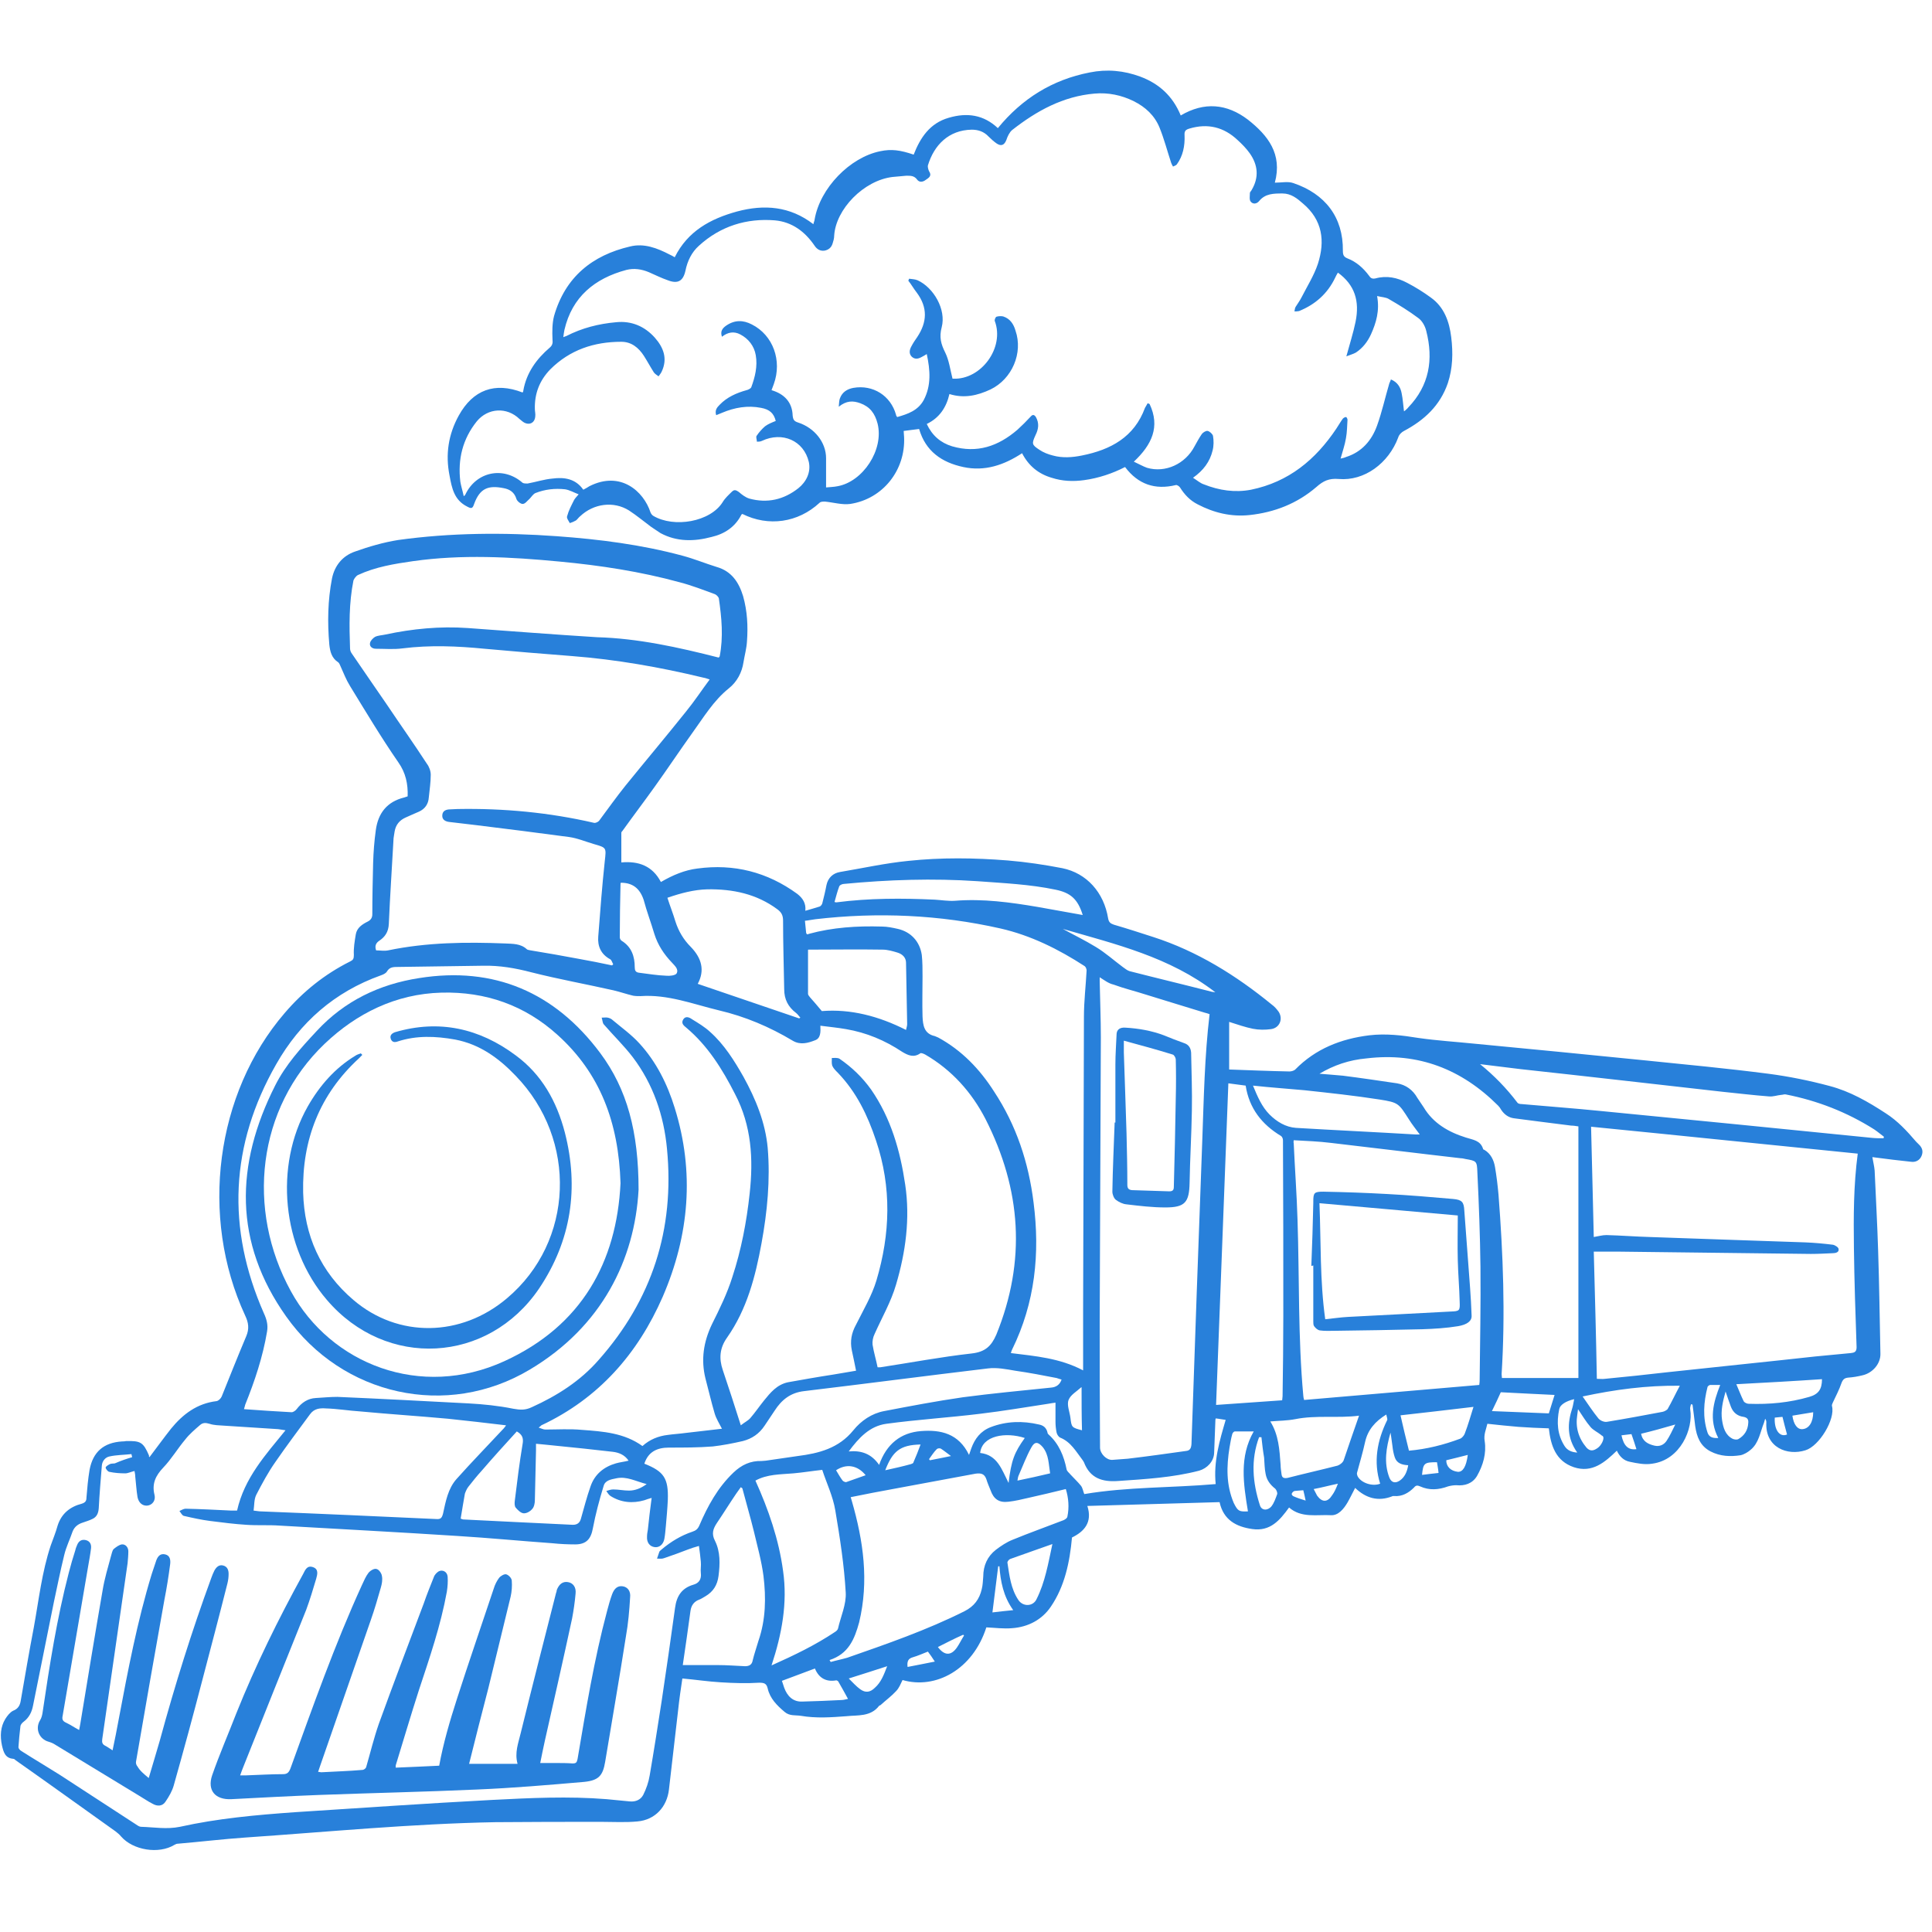 <svg version="1.2" preserveAspectRatio="xMidYMid meet" height="150" viewBox="0 0 112.5 112.5" zoomAndPan="magnify" width="150" xmlns:xlink="http://www.w3.org/1999/xlink" xmlns="http://www.w3.org/2000/svg"><defs><clipPath id="f8040fffa3"><path d="M 0 31 L 112 31 L 112 107.777 L 0 107.777 Z M 0 31"></path></clipPath></defs><g id="6864bee00e"><g clip-path="url(#f8040fffa3)" clip-rule="nonzero"><path d="M 8.703 84.852 C 9.129 84.293 9.531 83.734 9.957 83.195 C 10.648 82.348 11.477 81.719 12.617 81.586 C 12.73 81.562 12.863 81.43 12.91 81.316 C 13.379 80.152 13.848 78.969 14.34 77.805 C 14.52 77.379 14.477 77.02 14.273 76.598 C 11.613 70.848 12.551 63.664 16.578 58.988 C 17.652 57.734 18.906 56.727 20.383 55.988 C 20.562 55.902 20.605 55.832 20.605 55.609 C 20.582 55.207 20.652 54.805 20.719 54.402 C 20.785 54.02 21.098 53.82 21.41 53.664 C 21.59 53.574 21.68 53.438 21.68 53.238 C 21.68 52.254 21.703 51.246 21.727 50.262 C 21.746 49.613 21.793 48.988 21.883 48.34 C 22.016 47.355 22.531 46.684 23.535 46.438 C 23.605 46.414 23.672 46.391 23.738 46.371 C 23.762 45.652 23.625 45.004 23.203 44.402 C 22.195 42.945 21.301 41.445 20.383 39.949 C 20.16 39.59 20.004 39.188 19.824 38.785 C 19.777 38.695 19.758 38.605 19.688 38.562 C 19.309 38.316 19.219 37.934 19.176 37.531 C 19.062 36.234 19.086 34.957 19.332 33.684 C 19.488 32.922 19.957 32.363 20.672 32.117 C 21.48 31.828 22.328 31.582 23.18 31.445 C 26.246 31.02 29.332 31 32.418 31.223 C 34.902 31.402 37.363 31.715 39.758 32.363 C 40.43 32.543 41.078 32.812 41.727 33.012 C 42.598 33.258 43.023 33.906 43.27 34.711 C 43.516 35.586 43.562 36.457 43.496 37.352 C 43.473 37.754 43.359 38.156 43.293 38.562 C 43.203 39.164 42.914 39.703 42.441 40.082 C 41.547 40.797 40.965 41.781 40.316 42.676 C 39.578 43.707 38.863 44.781 38.125 45.809 C 37.5 46.684 36.871 47.512 36.246 48.383 C 36.223 48.406 36.18 48.449 36.18 48.496 C 36.18 49.055 36.18 49.613 36.18 50.219 C 37.184 50.129 37.992 50.418 38.484 51.359 C 39.176 50.957 39.871 50.664 40.609 50.574 C 42.734 50.285 44.68 50.777 46.426 52.051 C 46.738 52.297 46.941 52.59 46.895 53.035 C 47.188 52.945 47.453 52.879 47.723 52.789 C 47.789 52.77 47.855 52.68 47.879 52.613 C 47.969 52.254 48.059 51.895 48.125 51.539 C 48.215 51.113 48.508 50.844 48.91 50.777 C 50.23 50.555 51.547 50.262 52.891 50.129 C 54.816 49.926 56.738 49.949 58.688 50.105 C 59.762 50.195 60.812 50.352 61.863 50.555 C 63.273 50.844 64.281 51.961 64.527 53.484 C 64.57 53.707 64.66 53.773 64.859 53.844 C 65.621 54.066 66.383 54.312 67.145 54.559 C 69.715 55.387 71.977 56.797 74.055 58.496 C 74.215 58.609 74.348 58.766 74.461 58.922 C 74.727 59.348 74.504 59.859 74.012 59.926 C 73.676 59.973 73.297 59.973 72.961 59.906 C 72.512 59.816 72.066 59.66 71.574 59.504 C 71.574 60.465 71.574 61.406 71.574 62.277 C 72.758 62.32 73.922 62.367 75.086 62.391 C 75.199 62.391 75.355 62.344 75.422 62.277 C 76.605 61.07 78.082 60.488 79.738 60.285 C 80.703 60.172 81.641 60.285 82.602 60.441 C 83.699 60.598 84.797 60.664 85.891 60.777 C 89.16 61.09 92.449 61.406 95.715 61.738 C 98.129 61.984 100.547 62.211 102.965 62.523 C 104.172 62.68 105.379 62.926 106.543 63.238 C 107.73 63.551 108.781 64.156 109.809 64.828 C 110.504 65.273 111.039 65.855 111.578 66.484 C 111.621 66.527 111.668 66.574 111.711 66.617 C 111.934 66.82 112.004 67.043 111.891 67.312 C 111.777 67.578 111.531 67.691 111.266 67.648 C 110.57 67.578 109.875 67.488 109.207 67.402 C 109.16 67.402 109.094 67.379 109.027 67.379 C 109.07 67.648 109.137 67.895 109.16 68.16 C 109.227 69.703 109.316 71.27 109.363 72.816 C 109.43 74.805 109.453 76.82 109.496 78.812 C 109.52 79.395 109.051 79.953 108.445 80.086 C 108.176 80.152 107.906 80.199 107.617 80.219 C 107.414 80.242 107.324 80.309 107.238 80.512 C 107.102 80.914 106.902 81.293 106.723 81.676 C 106.699 81.742 106.656 81.809 106.676 81.875 C 106.879 82.637 105.938 84.203 105.133 84.449 C 104.082 84.785 102.785 84.293 102.852 82.84 C 102.852 82.77 102.852 82.703 102.785 82.613 C 102.762 82.68 102.738 82.77 102.719 82.84 C 102.492 83.398 102.426 84.023 101.934 84.426 C 101.777 84.562 101.555 84.695 101.352 84.738 C 100.77 84.828 100.168 84.809 99.605 84.516 C 99.004 84.203 98.801 83.668 98.711 83.039 C 98.668 82.613 98.602 82.188 98.555 81.785 C 98.535 81.785 98.512 81.785 98.465 81.766 C 98.445 81.875 98.398 81.965 98.422 82.078 C 98.602 83.195 97.863 85.008 96.207 85.23 C 95.781 85.301 95.332 85.211 94.91 85.121 C 94.551 85.055 94.305 84.809 94.148 84.473 C 93.453 85.145 92.715 85.793 91.641 85.434 C 90.59 85.074 90.301 84.18 90.188 83.172 C 89.582 83.152 89.004 83.129 88.422 83.086 C 87.84 83.039 87.234 82.973 86.609 82.906 C 86.543 83.219 86.383 83.531 86.453 83.914 C 86.562 84.629 86.363 85.32 86.004 85.949 C 85.734 86.395 85.289 86.531 84.797 86.484 C 84.641 86.484 84.484 86.508 84.324 86.551 C 83.766 86.754 83.23 86.797 82.691 86.551 C 82.535 86.484 82.445 86.484 82.336 86.621 C 82.023 86.934 81.641 87.156 81.172 87.113 C 81.125 87.113 81.082 87.113 81.059 87.133 C 80.254 87.445 79.539 87.246 78.91 86.641 C 78.754 86.934 78.621 87.223 78.465 87.492 C 78.242 87.871 77.926 88.254 77.504 88.23 C 76.676 88.184 75.781 88.41 75.062 87.781 C 74.527 88.52 73.969 89.191 72.914 89.035 C 71.977 88.902 71.238 88.5 71.016 87.469 C 68.441 87.535 65.914 87.625 63.316 87.691 C 63.629 88.656 63.117 89.191 62.422 89.527 C 62.289 90.98 61.996 92.371 61.191 93.555 C 60.676 94.316 59.871 94.742 58.934 94.809 C 58.441 94.852 57.949 94.785 57.434 94.762 C 56.648 97.223 54.48 98.387 52.555 97.828 C 52.445 98.051 52.355 98.297 52.176 98.477 C 51.906 98.77 51.57 99.016 51.281 99.281 C 51.258 99.305 51.215 99.305 51.191 99.328 C 50.699 99.977 49.938 99.863 49.289 99.934 C 48.418 100 47.523 100.066 46.625 99.91 C 46.312 99.863 45.977 99.934 45.688 99.684 C 45.238 99.305 44.836 98.902 44.703 98.32 C 44.637 98.031 44.5 97.984 44.211 97.984 C 43.473 98.031 42.734 98.008 41.973 97.961 C 41.234 97.918 40.496 97.805 39.734 97.738 C 39.645 98.32 39.555 98.945 39.488 99.574 C 39.309 101.117 39.133 102.66 38.953 104.203 C 38.84 105.211 38.148 105.973 37.117 106.062 C 36.426 106.129 35.73 106.086 35.035 106.086 C 32.98 106.086 30.922 106.086 28.84 106.105 C 23.984 106.195 19.129 106.668 14.273 107 C 12.977 107.09 11.68 107.246 10.359 107.359 C 10.293 107.359 10.227 107.383 10.156 107.426 C 9.242 107.984 7.742 107.738 7.047 106.934 C 6.957 106.824 6.848 106.734 6.734 106.645 C 4.789 105.258 2.863 103.871 0.918 102.504 C 0.871 102.461 0.828 102.414 0.762 102.414 C 0.289 102.371 0.203 102.012 0.113 101.633 C 0 101.094 0.023 100.559 0.312 100.09 C 0.426 99.91 0.582 99.707 0.762 99.617 C 1.051 99.508 1.164 99.305 1.207 99.035 C 1.453 97.605 1.699 96.172 1.969 94.762 C 2.258 93.176 2.438 91.543 2.953 89.996 C 3.086 89.617 3.246 89.238 3.355 88.836 C 3.578 88.141 4.07 87.738 4.766 87.559 C 4.969 87.492 5.035 87.402 5.035 87.199 C 5.078 86.664 5.125 86.129 5.215 85.59 C 5.414 84.539 6.039 84 7.113 83.934 C 7.184 83.934 7.25 83.934 7.34 83.914 C 8.188 83.891 8.344 83.98 8.68 84.762 C 8.66 84.785 8.68 84.828 8.703 84.852 Z M 7.695 84.852 C 7.676 84.785 7.676 84.738 7.652 84.672 C 7.227 84.719 6.777 84.719 6.375 84.809 C 6.152 84.852 5.953 85.055 5.93 85.344 C 5.863 86.172 5.793 87 5.75 87.828 C 5.727 88.141 5.617 88.344 5.371 88.453 C 5.191 88.543 5.012 88.59 4.832 88.656 C 4.543 88.746 4.34 88.902 4.23 89.172 C 4.07 89.641 3.848 90.086 3.738 90.559 C 3.512 91.473 3.332 92.391 3.133 93.309 C 2.73 95.301 2.328 97.312 1.926 99.305 C 1.855 99.684 1.699 100.02 1.363 100.266 C 1.273 100.336 1.188 100.445 1.188 100.535 C 1.141 100.938 1.098 101.34 1.074 101.742 C 1.074 101.812 1.164 101.922 1.254 101.969 C 1.992 102.438 2.75 102.887 3.492 103.355 C 5.012 104.34 6.512 105.324 8.031 106.309 C 8.098 106.352 8.168 106.375 8.234 106.375 C 8.973 106.398 9.711 106.531 10.473 106.375 C 12.688 105.883 14.922 105.684 17.184 105.523 C 21.008 105.277 24.836 105.012 28.66 104.809 C 30.875 104.695 33.113 104.586 35.328 104.766 C 35.773 104.809 36.246 104.855 36.691 104.898 C 37.008 104.922 37.297 104.809 37.453 104.52 C 37.633 104.16 37.766 103.781 37.832 103.379 C 38.078 101.945 38.305 100.492 38.527 99.059 C 38.797 97.246 39.062 95.434 39.309 93.621 C 39.398 92.949 39.691 92.48 40.363 92.281 C 40.699 92.191 40.855 91.965 40.809 91.586 C 40.785 91.387 40.832 91.16 40.809 90.938 C 40.785 90.648 40.742 90.332 40.699 90.02 C 40.453 90.086 40.25 90.156 40.07 90.223 C 39.602 90.402 39.133 90.578 38.66 90.734 C 38.551 90.781 38.395 90.758 38.258 90.758 C 38.305 90.625 38.348 90.488 38.395 90.355 C 38.414 90.312 38.484 90.266 38.527 90.223 C 39.062 89.773 39.645 89.418 40.316 89.191 C 40.52 89.125 40.629 89.035 40.719 88.836 C 41.211 87.691 41.793 86.621 42.711 85.746 C 43.18 85.301 43.695 85.055 44.344 85.074 C 44.434 85.074 44.5 85.055 44.59 85.055 C 45.219 84.965 45.82 84.875 46.449 84.785 C 47.68 84.629 48.84 84.336 49.691 83.285 C 50.141 82.727 50.766 82.301 51.48 82.168 C 53.004 81.875 54.523 81.586 56.066 81.363 C 57.77 81.137 59.469 80.98 61.191 80.801 C 61.484 80.781 61.707 80.645 61.816 80.332 C 61.707 80.309 61.617 80.266 61.527 80.242 C 60.723 80.086 59.918 79.93 59.109 79.816 C 58.598 79.727 58.035 79.617 57.523 79.684 C 53.965 80.109 50.387 80.578 46.828 81.004 C 46.023 81.094 45.508 81.52 45.105 82.145 C 44.902 82.434 44.727 82.727 44.523 83.016 C 44.211 83.488 43.785 83.777 43.25 83.914 C 42.668 84.047 42.086 84.16 41.504 84.227 C 40.652 84.293 39.801 84.293 38.953 84.293 C 38.258 84.293 37.746 84.539 37.52 85.23 C 38.66 85.68 38.93 86.082 38.887 87.336 C 38.863 87.852 38.816 88.363 38.773 88.855 C 38.75 89.102 38.73 89.371 38.684 89.617 C 38.617 89.953 38.371 90.133 38.102 90.086 C 37.832 90.043 37.656 89.82 37.676 89.484 C 37.676 89.348 37.699 89.215 37.723 89.082 C 37.789 88.477 37.855 87.871 37.945 87.223 C 37.766 87.27 37.656 87.312 37.52 87.359 C 36.828 87.559 36.156 87.492 35.551 87.113 C 35.441 87.043 35.371 86.91 35.305 86.82 C 35.441 86.777 35.574 86.73 35.707 86.73 C 36.023 86.73 36.312 86.797 36.625 86.797 C 36.984 86.797 37.32 86.664 37.656 86.418 C 37.027 86.262 36.492 85.949 35.887 86.082 C 35.574 86.148 35.238 86.195 35.148 86.531 C 34.902 87.336 34.68 88.164 34.523 88.992 C 34.41 89.617 34.141 89.93 33.492 89.93 C 33.047 89.93 32.621 89.91 32.172 89.863 C 30.316 89.73 28.461 89.551 26.625 89.438 C 23.18 89.215 19.734 89.035 16.289 88.836 C 15.641 88.789 14.992 88.836 14.34 88.789 C 13.648 88.746 12.953 88.656 12.238 88.566 C 11.723 88.5 11.211 88.387 10.719 88.273 C 10.605 88.254 10.539 88.098 10.449 87.984 C 10.559 87.938 10.695 87.852 10.805 87.852 C 11.703 87.871 12.574 87.918 13.469 87.961 C 13.582 87.961 13.715 87.961 13.805 87.961 C 14.23 86.059 15.461 84.719 16.625 83.285 C 16.469 83.262 16.332 83.242 16.199 83.219 C 15.148 83.152 14.094 83.086 13.043 83.016 C 12.754 82.996 12.461 82.996 12.195 82.906 C 11.969 82.84 11.812 82.84 11.656 82.973 C 11.344 83.242 11.031 83.508 10.785 83.824 C 10.336 84.359 9.98 84.965 9.508 85.457 C 9.062 85.926 8.836 86.395 8.996 87.043 C 9.082 87.379 8.859 87.648 8.57 87.672 C 8.301 87.691 8.078 87.516 8.008 87.18 C 7.941 86.777 7.922 86.375 7.875 85.969 C 7.875 85.859 7.852 85.77 7.832 85.656 C 7.629 85.703 7.449 85.793 7.293 85.793 C 6.98 85.793 6.668 85.77 6.355 85.703 C 6.266 85.68 6.152 85.523 6.152 85.457 C 6.152 85.391 6.309 85.301 6.398 85.254 C 6.488 85.211 6.602 85.23 6.691 85.211 C 7.047 85.055 7.383 84.941 7.695 84.852 Z M 14.207 82.055 C 15.148 82.121 16.062 82.188 16.98 82.234 C 17.07 82.234 17.207 82.145 17.273 82.055 C 17.562 81.676 17.922 81.43 18.391 81.406 C 18.816 81.383 19.219 81.34 19.645 81.34 C 22.195 81.449 24.723 81.586 27.273 81.719 C 28.145 81.766 29.02 81.855 29.891 82.031 C 30.293 82.102 30.586 82.121 30.965 81.941 C 32.441 81.273 33.785 80.422 34.859 79.191 C 37.969 75.68 39.289 71.586 38.84 66.91 C 38.66 64.961 38.035 63.129 36.848 61.562 C 36.336 60.891 35.707 60.285 35.148 59.637 C 35.082 59.547 35.082 59.391 35.035 59.258 C 35.172 59.258 35.281 59.234 35.395 59.258 C 35.484 59.277 35.598 59.324 35.664 59.391 C 36.199 59.84 36.762 60.242 37.23 60.754 C 38.215 61.828 38.863 63.129 39.289 64.516 C 40.453 68.25 40.137 71.922 38.594 75.5 C 37.141 78.832 34.859 81.43 31.523 82.996 C 31.504 83.016 31.48 83.039 31.367 83.129 C 31.523 83.176 31.637 83.242 31.75 83.242 C 32.465 83.242 33.18 83.195 33.895 83.262 C 35.125 83.352 36.355 83.441 37.41 84.203 C 37.832 83.824 38.324 83.621 38.887 83.555 C 39.223 83.508 39.578 83.488 39.914 83.441 C 40.629 83.352 41.324 83.285 42.039 83.195 C 41.883 82.883 41.703 82.613 41.613 82.301 C 41.414 81.629 41.258 80.938 41.078 80.266 C 40.809 79.168 40.965 78.141 41.457 77.109 C 41.906 76.215 42.352 75.297 42.645 74.359 C 43.16 72.793 43.473 71.16 43.652 69.504 C 43.875 67.488 43.762 65.543 42.801 63.707 C 42.062 62.254 41.211 60.891 39.961 59.84 C 39.824 59.727 39.645 59.594 39.781 59.367 C 39.914 59.145 40.137 59.234 40.293 59.348 C 40.652 59.57 41.031 59.793 41.348 60.086 C 42.176 60.824 42.758 61.762 43.293 62.703 C 44.008 64 44.566 65.363 44.703 66.84 C 44.859 68.699 44.68 70.555 44.344 72.391 C 43.988 74.336 43.496 76.238 42.332 77.895 C 41.906 78.496 41.859 79.102 42.086 79.773 C 42.441 80.824 42.777 81.855 43.137 82.996 C 43.359 82.816 43.562 82.727 43.695 82.57 C 43.965 82.258 44.211 81.898 44.48 81.562 C 44.859 81.094 45.238 80.625 45.887 80.488 C 46.762 80.332 47.633 80.176 48.508 80.043 C 48.953 79.973 49.402 79.887 49.848 79.816 C 49.758 79.395 49.691 79.012 49.602 78.633 C 49.492 78.094 49.578 77.625 49.848 77.133 C 50.273 76.281 50.766 75.453 51.035 74.559 C 51.84 71.852 51.93 69.145 51.012 66.418 C 50.52 64.938 49.871 63.598 48.797 62.477 C 48.664 62.344 48.527 62.211 48.461 62.055 C 48.418 61.918 48.438 61.762 48.438 61.605 C 48.594 61.605 48.773 61.582 48.887 61.652 C 49.602 62.145 50.207 62.723 50.723 63.441 C 51.883 65.117 52.422 67.02 52.711 68.988 C 53.004 70.957 52.734 72.926 52.176 74.805 C 51.883 75.812 51.348 76.73 50.922 77.691 C 50.832 77.871 50.789 78.117 50.809 78.297 C 50.879 78.742 51.012 79.168 51.102 79.617 C 51.145 79.617 51.215 79.617 51.258 79.617 C 53.027 79.348 54.793 79.012 56.582 78.812 C 57.367 78.723 57.723 78.387 58.016 77.715 C 59.762 73.418 59.469 69.258 57.387 65.164 C 56.582 63.598 55.418 62.301 53.875 61.406 C 53.785 61.359 53.629 61.293 53.586 61.336 C 53.203 61.605 52.867 61.449 52.531 61.246 C 51.527 60.578 50.453 60.129 49.266 59.926 C 48.773 59.84 48.281 59.793 47.77 59.727 C 47.789 60.105 47.789 60.465 47.453 60.578 C 47.051 60.734 46.605 60.867 46.156 60.598 C 44.812 59.793 43.383 59.188 41.859 58.832 C 40.363 58.473 38.887 57.891 37.297 58.004 C 37.164 58.004 37.008 58.004 36.871 57.98 C 36.492 57.891 36.109 57.758 35.73 57.668 C 34.141 57.309 32.531 57.02 30.941 56.617 C 30.004 56.371 29.086 56.215 28.145 56.234 C 26.492 56.258 24.836 56.281 23.18 56.305 C 22.91 56.305 22.688 56.305 22.531 56.57 C 22.465 56.684 22.305 56.75 22.172 56.797 C 19.488 57.758 17.473 59.523 16.086 61.965 C 13.402 66.664 13.18 71.516 15.371 76.484 C 15.527 76.82 15.617 77.156 15.551 77.535 C 15.305 79.012 14.832 80.422 14.273 81.809 C 14.273 81.855 14.23 81.941 14.207 82.055 Z M 41.859 38.293 C 41.859 38.27 41.883 38.246 41.906 38.227 C 42.129 37.086 42.02 35.965 41.859 34.848 C 41.84 34.758 41.727 34.645 41.637 34.602 C 40.965 34.355 40.273 34.086 39.578 33.906 C 37.297 33.281 34.949 32.922 32.574 32.699 C 29.734 32.43 26.895 32.273 24.051 32.676 C 22.957 32.832 21.859 33.012 20.852 33.48 C 20.742 33.527 20.629 33.684 20.582 33.797 C 20.316 35.117 20.336 36.434 20.383 37.754 C 20.383 37.867 20.426 37.98 20.496 38.07 C 21.164 39.055 21.836 40.016 22.508 41 C 23.289 42.164 24.098 43.305 24.855 44.469 C 24.992 44.648 25.082 44.895 25.082 45.117 C 25.082 45.543 25.016 45.988 24.969 46.438 C 24.945 46.816 24.746 47.109 24.387 47.266 C 24.141 47.375 23.871 47.488 23.625 47.602 C 23.27 47.758 23.043 48.023 22.977 48.426 C 22.957 48.605 22.91 48.762 22.91 48.941 C 22.82 50.555 22.711 52.188 22.641 53.797 C 22.621 54.266 22.418 54.559 22.082 54.781 C 21.883 54.914 21.812 55.094 21.902 55.34 C 22.129 55.34 22.375 55.387 22.598 55.34 C 24.855 54.871 27.141 54.848 29.422 54.938 C 29.848 54.961 30.316 54.938 30.676 55.273 C 30.719 55.32 30.832 55.32 30.898 55.34 C 31.836 55.496 32.777 55.656 33.695 55.832 C 34.344 55.945 34.992 56.078 35.641 56.215 C 35.664 56.191 35.688 56.168 35.707 56.148 C 35.641 56.035 35.617 55.902 35.527 55.855 C 34.992 55.566 34.789 55.094 34.836 54.535 C 34.949 53.059 35.059 51.605 35.215 50.152 C 35.305 49.344 35.328 49.367 34.566 49.145 C 34.098 49.008 33.629 48.809 33.156 48.742 C 31.344 48.496 29.531 48.27 27.723 48.047 C 27.207 47.98 26.715 47.934 26.199 47.867 C 25.977 47.848 25.73 47.758 25.754 47.465 C 25.773 47.195 26 47.129 26.223 47.129 C 26.355 47.129 26.512 47.109 26.648 47.109 C 29.332 47.062 31.973 47.309 34.59 47.914 C 34.68 47.934 34.812 47.867 34.879 47.801 C 35.395 47.109 35.887 46.414 36.426 45.742 C 37.586 44.312 38.773 42.902 39.938 41.445 C 40.43 40.844 40.855 40.195 41.324 39.566 C 41.191 39.523 41.078 39.477 40.945 39.457 C 38.438 38.852 35.887 38.402 33.312 38.203 C 31.613 38.07 29.914 37.934 28.215 37.777 C 26.625 37.621 25.035 37.555 23.449 37.754 C 22.934 37.824 22.418 37.777 21.883 37.777 C 21.68 37.777 21.5 37.645 21.547 37.441 C 21.566 37.309 21.727 37.152 21.836 37.086 C 22.016 36.996 22.238 36.996 22.441 36.949 C 24.008 36.613 25.617 36.457 27.23 36.57 C 29.734 36.75 32.262 36.949 34.77 37.105 C 37.141 37.172 39.488 37.688 41.859 38.293 Z M 92.984 80.289 C 93.188 80.289 93.32 80.309 93.453 80.289 C 94.664 80.176 95.871 80.043 97.078 79.906 C 99.941 79.594 102.828 79.305 105.691 78.988 C 106.387 78.922 107.078 78.855 107.773 78.789 C 107.953 78.766 108.109 78.742 108.109 78.453 C 108.043 76.527 107.977 74.605 107.953 72.66 C 107.93 70.848 107.93 69.035 108.176 67.176 C 103.031 66.664 97.883 66.125 92.648 65.609 C 92.695 67.781 92.762 69.906 92.805 72.031 C 93.074 71.988 93.297 71.918 93.543 71.918 C 94.395 71.941 95.246 72.008 96.07 72.031 C 99.094 72.145 102.113 72.234 105.133 72.344 C 105.672 72.367 106.184 72.414 106.723 72.48 C 106.855 72.5 107.059 72.637 107.059 72.727 C 107.102 72.926 106.879 72.973 106.723 72.973 C 106.297 72.992 105.871 73.016 105.445 73.016 C 101.734 72.973 98.043 72.926 94.328 72.883 C 93.836 72.883 93.344 72.883 92.805 72.883 C 92.871 75.367 92.941 77.828 92.984 80.289 Z M 63.07 79.797 C 63.07 78.566 63.07 77.402 63.07 76.238 C 63.094 70.555 63.094 64.871 63.117 59.211 C 63.117 58.293 63.227 57.398 63.273 56.504 C 63.273 56.438 63.227 56.305 63.16 56.258 C 61.641 55.273 60.027 54.469 58.262 54.066 C 54.703 53.262 51.102 53.105 47.477 53.527 C 47.277 53.551 47.074 53.598 46.871 53.617 C 46.895 53.887 46.918 54.109 46.941 54.312 C 46.941 54.336 46.961 54.355 46.984 54.402 C 47.031 54.402 47.074 54.402 47.098 54.379 C 48.484 54 49.914 53.91 51.348 53.953 C 51.66 53.953 51.973 54.02 52.285 54.09 C 53.047 54.266 53.562 54.828 53.676 55.609 C 53.719 56.012 53.719 56.438 53.719 56.863 C 53.719 57.645 53.695 58.406 53.719 59.188 C 53.742 59.703 53.809 60.195 54.434 60.332 C 54.504 60.352 54.57 60.398 54.637 60.418 C 56 61.16 57.051 62.254 57.879 63.551 C 59.18 65.52 59.895 67.691 60.184 70.02 C 60.566 72.992 60.273 75.859 58.934 78.586 C 58.91 78.633 58.887 78.699 58.863 78.789 C 60.297 78.969 61.707 79.078 63.07 79.797 Z M 64.035 56.906 C 64.035 56.996 64.035 57.062 64.035 57.133 C 64.055 58.227 64.102 59.324 64.102 60.398 C 64.078 65.902 64.055 71.406 64.035 76.91 C 64.035 79.371 64.035 81.832 64.055 84.293 C 64.055 84.652 64.438 85.031 64.773 85.008 C 65.062 84.984 65.352 84.965 65.668 84.941 C 66.785 84.809 67.902 84.652 69.043 84.492 C 69.293 84.473 69.359 84.336 69.379 84.09 C 69.582 78.207 69.785 72.301 70.008 66.418 C 70.098 63.977 70.141 61.516 70.434 59.055 C 70.363 59.031 70.254 58.988 70.141 58.965 C 69 58.609 67.859 58.273 66.719 57.914 C 66.09 57.711 65.441 57.555 64.84 57.332 C 64.547 57.266 64.324 57.086 64.035 56.906 Z M 76.832 62.523 C 77.277 62.566 77.75 62.59 78.195 62.637 C 79.246 62.77 80.297 62.926 81.352 63.082 C 81.863 63.172 82.27 63.461 82.535 63.934 C 82.648 64.113 82.781 64.289 82.895 64.469 C 83.453 65.41 84.348 65.922 85.355 66.238 C 85.758 66.371 86.207 66.395 86.363 66.91 C 86.363 66.93 86.406 66.953 86.43 66.953 C 86.809 67.176 86.988 67.559 87.055 67.961 C 87.145 68.496 87.211 69.035 87.258 69.57 C 87.527 73.039 87.66 76.527 87.438 80.02 C 87.438 80.086 87.457 80.152 87.457 80.242 C 88.934 80.242 90.391 80.242 91.91 80.242 C 91.91 75.387 91.91 70.488 91.91 65.59 C 91.754 65.566 91.621 65.543 91.484 65.543 C 90.367 65.41 89.25 65.254 88.152 65.117 C 87.84 65.074 87.594 64.895 87.414 64.625 C 87.367 64.535 87.301 64.445 87.234 64.379 C 85.109 62.254 82.582 61.27 79.582 61.629 C 78.555 61.719 77.66 62.031 76.832 62.523 Z M 75.332 66.395 C 75.332 66.484 75.309 66.527 75.332 66.551 C 75.398 68.051 75.512 69.547 75.555 71.047 C 75.668 74.449 75.578 77.871 75.891 81.273 C 75.891 81.34 75.914 81.43 75.938 81.52 C 79.359 81.227 82.738 80.938 86.137 80.645 C 86.16 80.488 86.16 80.422 86.16 80.332 C 86.184 78.141 86.227 75.969 86.207 73.777 C 86.184 71.941 86.117 70.109 86.027 68.273 C 86.004 67.602 85.98 67.602 85.332 67.488 C 85.242 67.469 85.152 67.445 85.062 67.445 C 82.535 67.156 80.008 66.84 77.504 66.551 C 76.785 66.461 76.07 66.438 75.332 66.395 Z M 48.305 96.664 C 48.328 96.711 48.348 96.73 48.371 96.777 C 48.684 96.688 49.02 96.621 49.332 96.531 C 51.637 95.727 53.965 94.922 56.156 93.824 C 56.738 93.531 57.031 93.109 57.164 92.547 C 57.23 92.301 57.23 92.055 57.254 91.809 C 57.254 91.16 57.5 90.625 57.992 90.242 C 58.285 90.02 58.617 89.797 58.953 89.664 C 59.938 89.258 60.945 88.902 61.93 88.52 C 62.02 88.477 62.133 88.41 62.152 88.32 C 62.266 87.781 62.223 87.223 62.062 86.707 C 61.324 86.887 60.586 87.066 59.871 87.223 C 59.492 87.312 59.109 87.402 58.73 87.445 C 58.172 87.516 57.859 87.289 57.68 86.777 C 57.59 86.551 57.5 86.352 57.434 86.129 C 57.32 85.812 57.121 85.77 56.805 85.812 C 55.242 86.105 53.652 86.395 52.086 86.688 C 51.234 86.844 50.406 87 49.535 87.18 C 49.559 87.27 49.578 87.336 49.602 87.402 C 50.273 89.73 50.609 92.055 50.027 94.473 C 49.758 95.457 49.402 96.309 48.305 96.664 Z M 14.766 87.961 C 14.969 87.984 15.078 88.008 15.191 88.008 C 18.594 88.141 21.992 88.297 25.395 88.453 C 25.664 88.477 25.73 88.387 25.797 88.141 C 25.953 87.426 26.086 86.688 26.578 86.129 C 27.477 85.121 28.438 84.137 29.355 83.152 C 29.375 83.105 29.422 83.086 29.465 82.996 C 28.301 82.859 27.207 82.727 26.086 82.613 C 24.387 82.457 22.688 82.348 20.988 82.188 C 20.316 82.145 19.645 82.031 18.973 82.012 C 18.637 81.988 18.301 82.012 18.055 82.348 C 17.383 83.262 16.691 84.18 16.043 85.121 C 15.617 85.723 15.258 86.395 14.922 87.043 C 14.789 87.312 14.812 87.648 14.766 87.961 Z M 71.527 63.082 C 71.281 69.348 71.059 75.566 70.812 81.809 C 72.109 81.719 73.363 81.629 74.66 81.539 C 74.66 81.473 74.684 81.383 74.684 81.293 C 74.707 79.727 74.727 78.164 74.727 76.617 C 74.727 73.219 74.727 69.793 74.707 66.395 C 74.707 66.305 74.66 66.191 74.594 66.148 C 73.477 65.477 72.738 64.535 72.535 63.215 C 72.199 63.172 71.863 63.129 71.527 63.082 Z M 86.184 61.965 C 87.012 62.637 87.727 63.375 88.352 64.199 C 88.398 64.27 88.512 64.289 88.598 64.289 C 90.121 64.426 91.641 64.535 93.188 64.691 C 98.465 65.207 103.723 65.723 109.004 66.258 C 109.227 66.281 109.453 66.281 109.676 66.281 C 109.676 66.258 109.699 66.238 109.699 66.191 C 109.52 66.059 109.34 65.902 109.137 65.766 C 107.551 64.762 105.828 64.09 103.992 63.73 C 103.902 63.707 103.812 63.754 103.723 63.754 C 103.477 63.777 103.254 63.867 103.008 63.844 C 102.113 63.777 101.195 63.664 100.301 63.574 C 96.363 63.129 92.449 62.68 88.531 62.254 C 87.75 62.164 86.965 62.055 86.184 61.965 Z M 43.988 86.215 C 44.746 87.895 45.352 89.641 45.598 91.473 C 45.867 93.332 45.531 95.145 44.926 96.977 C 46.27 96.375 47.477 95.793 48.617 95.031 C 48.684 94.988 48.773 94.922 48.797 94.832 C 48.953 94.137 49.289 93.422 49.246 92.727 C 49.156 91.141 48.91 89.551 48.641 87.961 C 48.508 87.133 48.125 86.352 47.879 85.59 C 47.277 85.656 46.738 85.746 46.203 85.793 C 45.441 85.859 44.68 85.836 43.988 86.215 Z M 46.535 59.301 C 46.559 59.277 46.582 59.277 46.605 59.258 C 46.516 59.168 46.449 59.055 46.359 58.988 C 45.887 58.629 45.664 58.184 45.664 57.602 C 45.641 56.281 45.598 54.938 45.598 53.617 C 45.598 53.305 45.508 53.125 45.262 52.945 C 44.055 52.051 42.668 51.762 41.191 51.785 C 40.406 51.805 39.645 52.008 38.863 52.277 C 39.02 52.77 39.199 53.215 39.332 53.664 C 39.512 54.223 39.801 54.715 40.227 55.141 C 40.855 55.789 41.055 56.504 40.629 57.289 C 42.598 57.957 44.566 58.629 46.535 59.301 Z M 39.758 96.957 C 40.473 96.957 41.121 96.957 41.793 96.957 C 42.332 96.957 42.844 97 43.383 97.023 C 43.629 97.023 43.785 96.934 43.828 96.688 C 43.918 96.309 44.055 95.926 44.164 95.547 C 44.59 94.316 44.613 93.039 44.457 91.766 C 44.344 90.895 44.098 90.02 43.898 89.172 C 43.695 88.344 43.449 87.516 43.227 86.664 C 43.203 86.641 43.16 86.621 43.137 86.598 C 43.047 86.73 42.957 86.844 42.867 86.977 C 42.488 87.535 42.129 88.117 41.75 88.676 C 41.527 89.012 41.414 89.305 41.637 89.73 C 41.949 90.355 41.93 91.07 41.84 91.766 C 41.773 92.301 41.527 92.684 41.078 92.949 C 40.945 93.02 40.832 93.109 40.699 93.152 C 40.406 93.266 40.25 93.488 40.207 93.801 C 40.07 94.832 39.914 95.883 39.758 96.957 Z M 26.824 88.43 C 26.914 88.453 26.938 88.477 26.961 88.477 C 29.086 88.59 31.211 88.68 33.359 88.789 C 33.605 88.789 33.762 88.68 33.828 88.43 C 34.008 87.805 34.164 87.18 34.387 86.551 C 34.633 85.836 35.172 85.41 35.863 85.211 C 36.09 85.145 36.336 85.121 36.602 85.055 C 36.379 84.719 36.043 84.582 35.688 84.539 C 34.566 84.406 33.449 84.293 32.328 84.18 C 31.973 84.137 31.613 84.113 31.211 84.07 C 31.211 84.227 31.211 84.336 31.211 84.473 C 31.188 85.434 31.168 86.395 31.145 87.359 C 31.145 87.535 31.098 87.762 30.988 87.871 C 30.875 88.008 30.652 88.141 30.473 88.117 C 30.316 88.098 30.137 87.918 30.023 87.781 C 29.957 87.691 29.957 87.516 29.98 87.359 C 30.113 86.262 30.25 85.164 30.43 84.09 C 30.496 83.734 30.406 83.531 30.094 83.352 C 29.398 84.113 28.707 84.875 28.035 85.656 C 27.766 85.949 27.52 86.262 27.273 86.574 C 27.184 86.688 27.117 86.844 27.07 86.977 C 26.984 87.426 26.914 87.918 26.824 88.43 Z M 51.191 85.301 C 51.617 84.09 52.445 83.422 53.629 83.332 C 54.77 83.242 55.82 83.465 56.426 84.719 C 56.492 84.539 56.516 84.449 56.559 84.336 C 56.762 83.777 57.098 83.332 57.68 83.105 C 58.598 82.75 59.559 82.727 60.5 82.949 C 60.746 82.996 60.922 83.129 60.992 83.398 C 60.992 83.441 61.012 83.488 61.059 83.531 C 61.66 84.07 61.953 84.785 62.109 85.566 C 62.133 85.68 62.266 85.77 62.332 85.859 C 62.535 86.082 62.758 86.285 62.938 86.508 C 63.047 86.641 63.07 86.844 63.137 87 C 65.668 86.574 68.219 86.641 70.789 86.418 C 70.656 85.098 71.016 83.891 71.371 82.68 C 71.191 82.66 70.992 82.613 70.789 82.594 C 70.77 82.66 70.77 82.703 70.77 82.75 C 70.746 83.375 70.723 84 70.699 84.605 C 70.68 85.098 70.297 85.5 69.828 85.637 C 68.285 86.039 66.695 86.129 65.105 86.238 C 64.191 86.305 63.473 86.082 63.117 85.145 C 63.094 85.098 63.07 85.074 63.047 85.031 C 62.668 84.539 62.355 83.957 61.73 83.711 C 61.641 83.668 61.551 83.531 61.527 83.422 C 61.484 83.219 61.461 82.996 61.461 82.793 C 61.461 82.434 61.461 82.055 61.461 81.676 C 61.305 81.695 61.168 81.719 61.035 81.742 C 59.715 81.941 58.395 82.168 57.074 82.324 C 55.262 82.547 53.43 82.66 51.617 82.906 C 50.633 83.039 50.004 83.734 49.422 84.516 C 50.16 84.449 50.742 84.652 51.191 85.301 Z M 47.855 58.875 C 49.535 58.742 51.168 59.168 52.758 59.973 C 52.781 59.84 52.824 59.75 52.824 59.637 C 52.801 58.449 52.781 57.242 52.758 56.059 C 52.758 55.766 52.555 55.566 52.285 55.477 C 51.996 55.387 51.684 55.297 51.391 55.297 C 49.961 55.273 48.527 55.297 47.074 55.297 C 47.051 55.297 47.051 55.32 47.051 55.32 C 47.051 56.191 47.051 57.043 47.051 57.871 C 47.051 57.938 47.117 58.004 47.164 58.07 C 47.387 58.316 47.59 58.562 47.855 58.875 Z M 72.961 63.215 C 73.23 63.867 73.477 64.445 73.922 64.895 C 74.348 65.32 74.863 65.633 75.465 65.676 C 77.77 65.812 80.098 65.922 82.402 66.059 C 82.492 66.059 82.582 66.059 82.672 66.059 C 82.445 65.746 82.223 65.477 82.043 65.184 C 81.441 64.246 81.441 64.199 80.32 64.023 C 78.867 63.797 77.414 63.641 75.957 63.484 C 74.996 63.395 74.012 63.328 72.961 63.215 Z M 63.047 53.281 C 62.758 52.344 62.332 51.984 61.461 51.805 C 59.961 51.492 58.441 51.426 56.918 51.312 C 54.324 51.137 51.727 51.223 49.156 51.469 C 49.043 51.469 48.887 51.539 48.863 51.629 C 48.754 51.918 48.684 52.207 48.594 52.523 C 48.664 52.543 48.684 52.543 48.707 52.543 C 50.609 52.297 52.512 52.297 54.434 52.387 C 54.816 52.41 55.219 52.477 55.598 52.453 C 57.23 52.32 58.844 52.543 60.43 52.812 C 61.281 52.969 62.152 53.125 63.047 53.281 Z M 79.137 82.434 C 77.926 82.594 76.652 82.391 75.422 82.637 C 74.953 82.727 74.48 82.727 73.969 82.77 C 74.461 83.555 74.504 84.426 74.57 85.301 C 74.57 85.457 74.594 85.637 74.617 85.793 C 74.637 86.016 74.707 86.105 74.973 86.059 C 75.938 85.812 76.922 85.59 77.883 85.344 C 78.016 85.301 78.195 85.164 78.242 85.031 C 78.531 84.18 78.82 83.332 79.137 82.434 Z M 36.156 51.402 C 36.156 51.402 36.133 51.426 36.133 51.449 C 36.109 52.5 36.09 53.527 36.09 54.582 C 36.09 54.648 36.133 54.738 36.199 54.781 C 36.781 55.141 36.961 55.699 36.961 56.324 C 36.961 56.504 37.008 56.617 37.207 56.641 C 37.746 56.707 38.258 56.797 38.797 56.816 C 38.996 56.84 39.332 56.797 39.398 56.684 C 39.535 56.438 39.289 56.234 39.133 56.059 C 38.66 55.566 38.305 55.027 38.102 54.379 C 37.902 53.707 37.656 53.059 37.477 52.387 C 37.254 51.738 36.848 51.402 36.156 51.402 Z M 97.816 80.691 C 95.871 80.668 94.035 80.914 92.156 81.316 C 92.469 81.766 92.762 82.211 93.074 82.594 C 93.188 82.727 93.41 82.816 93.566 82.793 C 94.664 82.613 95.738 82.414 96.809 82.211 C 96.922 82.188 97.035 82.121 97.102 82.055 C 97.348 81.629 97.551 81.184 97.816 80.691 Z M 85.801 81.922 C 84.324 82.102 82.918 82.258 81.551 82.414 C 81.707 83.086 81.863 83.777 82.043 84.473 C 83.074 84.383 84.059 84.137 85.02 83.777 C 85.133 83.734 85.242 83.598 85.289 83.488 C 85.488 82.973 85.625 82.48 85.801 81.922 Z M 61.887 54.09 C 62.535 54.445 63.184 54.758 63.809 55.141 C 64.367 55.477 64.859 55.922 65.375 56.305 C 65.512 56.395 65.621 56.504 65.777 56.551 C 67.344 56.953 68.934 57.332 70.5 57.734 C 70.566 57.758 70.633 57.758 70.77 57.781 C 68.105 55.723 64.973 54.984 61.887 54.09 Z M 61.281 89.91 C 60.41 90.223 59.625 90.488 58.82 90.781 C 58.754 90.805 58.641 90.938 58.664 91.004 C 58.777 91.742 58.863 92.504 59.289 93.152 C 59.559 93.578 60.164 93.555 60.363 93.109 C 60.855 92.125 61.035 91.051 61.281 89.91 Z M 101.105 80.602 C 101.262 80.957 101.375 81.273 101.531 81.586 C 101.574 81.676 101.734 81.742 101.82 81.742 C 103.031 81.785 104.195 81.676 105.355 81.34 C 105.895 81.184 106.094 80.891 106.094 80.309 C 104.441 80.422 102.809 80.512 101.105 80.602 Z M 47.453 97.156 C 46.805 97.402 46.18 97.629 45.531 97.875 C 45.574 98.008 45.621 98.141 45.664 98.277 C 45.844 98.77 46.18 99.105 46.715 99.082 C 47.477 99.059 48.238 99.035 49 98.992 C 49.133 98.992 49.266 98.945 49.379 98.926 C 49.199 98.59 49.02 98.277 48.84 97.961 C 48.82 97.895 48.73 97.828 48.664 97.852 C 48.102 97.941 47.68 97.715 47.453 97.156 Z M 72.668 88.008 C 72.402 86.395 72.156 84.828 73.004 83.352 C 72.648 83.352 72.266 83.352 71.91 83.352 C 71.84 83.352 71.773 83.441 71.754 83.508 C 71.684 83.754 71.641 84.023 71.594 84.293 C 71.418 85.391 71.395 86.461 71.84 87.516 C 72.086 88.008 72.156 88.027 72.668 88.008 Z M 86.875 82.168 C 87.996 82.211 89.09 82.258 90.188 82.301 C 90.301 81.941 90.41 81.586 90.523 81.227 C 89.473 81.184 88.422 81.117 87.391 81.07 C 87.234 81.406 87.078 81.766 86.875 82.168 Z M 80.367 86.395 C 79.965 85.121 80.188 83.891 80.77 82.703 C 80.812 82.637 80.746 82.504 80.723 82.367 C 80.074 82.77 79.648 83.262 79.492 83.957 C 79.359 84.562 79.18 85.164 79.023 85.746 C 79 85.812 79.023 85.883 79.047 85.949 C 79.246 86.352 79.918 86.574 80.367 86.395 Z M 59.672 83.734 C 58.574 83.375 57.188 83.578 57.074 84.605 C 58.082 84.719 58.328 85.566 58.73 86.352 C 58.887 85.031 59.066 84.582 59.672 83.734 Z M 73.453 83.688 C 73.406 83.688 73.363 83.688 73.316 83.688 C 72.824 85.008 72.938 86.328 73.363 87.648 C 73.453 87.961 73.809 87.984 74.035 87.715 C 74.191 87.516 74.281 87.246 74.371 87 C 74.391 86.91 74.324 86.754 74.258 86.688 C 73.969 86.461 73.766 86.195 73.699 85.836 C 73.633 85.523 73.633 85.188 73.609 84.875 C 73.543 84.492 73.496 84.09 73.453 83.688 Z M 61.148 85.793 C 61.059 85.254 61.078 84.719 60.723 84.27 C 60.453 83.957 60.254 83.914 60.051 84.293 C 59.762 84.809 59.559 85.367 59.312 85.926 C 59.27 86.016 59.27 86.105 59.246 86.215 C 59.895 86.082 60.5 85.949 61.148 85.793 Z M 100.48 81.027 C 100.324 81.586 100.188 82.145 100.277 82.703 C 100.344 83.129 100.457 83.555 100.883 83.777 C 100.973 83.824 101.129 83.844 101.219 83.801 C 101.574 83.598 101.777 83.285 101.801 82.859 C 101.82 82.66 101.754 82.547 101.531 82.504 C 101.172 82.457 100.926 82.258 100.793 81.922 C 100.68 81.629 100.59 81.34 100.48 81.027 Z M 91.664 81.473 C 91.172 81.586 90.836 81.809 90.793 82.055 C 90.637 82.816 90.68 83.531 91.105 84.203 C 91.262 84.449 91.508 84.562 91.844 84.582 C 91.238 83.734 91.262 82.883 91.555 81.988 C 91.598 81.855 91.621 81.676 91.664 81.473 Z M 91.887 82.055 C 91.867 82.168 91.867 82.277 91.844 82.391 C 91.73 83.105 91.91 83.734 92.379 84.293 C 92.605 84.539 92.805 84.473 93.031 84.316 C 93.254 84.16 93.434 83.777 93.344 83.645 C 93.32 83.598 93.254 83.598 93.23 83.555 C 93.031 83.398 92.785 83.285 92.625 83.105 C 92.336 82.77 92.133 82.414 91.887 82.055 Z M 100.055 83.734 C 99.496 82.66 99.766 81.652 100.168 80.645 C 99.941 80.645 99.766 80.645 99.586 80.645 C 99.539 80.645 99.449 80.711 99.43 80.758 C 99.203 81.652 99.137 82.523 99.43 83.422 C 99.52 83.688 99.742 83.754 100.055 83.734 Z M 82 85.32 C 81.641 85.301 81.328 85.211 81.215 84.852 C 81.148 84.652 81.105 84.426 81.082 84.203 C 81.039 83.934 81.016 83.668 80.969 83.422 C 80.723 84.293 80.566 85.164 80.902 86.039 C 81.016 86.328 81.238 86.395 81.508 86.215 C 81.797 86.016 81.934 85.703 82 85.32 Z M 51.547 85.613 C 52.062 85.5 52.555 85.391 53.047 85.254 C 53.094 85.23 53.184 85.211 53.184 85.164 C 53.34 84.809 53.473 84.473 53.605 84.113 C 52.398 84.137 51.973 84.516 51.547 85.613 Z M 51.66 97.023 C 50.898 97.27 50.207 97.492 49.422 97.738 C 49.668 97.984 49.871 98.207 50.094 98.367 C 50.406 98.59 50.676 98.543 50.945 98.277 C 51.301 97.961 51.461 97.539 51.66 97.023 Z M 62.98 80.781 C 62.961 80.781 62.961 80.781 62.961 80.781 C 62.691 81.027 62.332 81.227 62.223 81.52 C 62.109 81.809 62.289 82.211 62.332 82.57 C 62.398 83.105 62.398 83.129 63.004 83.285 C 62.98 82.434 62.98 81.609 62.98 80.781 Z M 95.559 83.488 C 95.648 83.934 95.961 84.09 96.34 84.18 C 96.633 84.246 96.879 84.137 97.035 83.914 C 97.234 83.621 97.371 83.309 97.551 82.949 C 96.855 83.152 96.207 83.332 95.559 83.488 Z M 58.195 91.207 C 58.172 91.207 58.148 91.207 58.125 91.207 C 58.016 92.078 57.902 92.973 57.789 93.891 C 58.148 93.848 58.551 93.801 59 93.758 C 58.418 92.949 58.262 92.078 58.195 91.207 Z M 48.684 85.613 C 48.82 85.836 48.93 86.039 49.066 86.215 C 49.109 86.262 49.199 86.305 49.266 86.305 C 49.648 86.172 50.027 86.039 50.406 85.902 C 49.938 85.32 49.289 85.211 48.684 85.613 Z M 104.371 82.434 C 104.441 82.949 104.664 83.242 104.953 83.219 C 105.336 83.195 105.582 82.816 105.582 82.234 C 105.18 82.301 104.797 82.367 104.371 82.434 Z M 85.469 84.719 C 85.02 84.828 84.617 84.941 84.215 85.031 C 84.215 85.41 84.484 85.656 84.887 85.703 C 85.176 85.723 85.379 85.41 85.469 84.719 Z M 52.848 97.066 C 53.383 96.957 53.898 96.867 54.434 96.754 C 54.277 96.508 54.168 96.352 54.031 96.172 C 53.742 96.285 53.449 96.418 53.137 96.508 C 52.914 96.574 52.801 96.711 52.848 97.066 Z M 77.906 86.395 C 77.367 86.508 76.965 86.621 76.496 86.707 C 76.586 86.867 76.629 86.977 76.695 87.09 C 76.988 87.492 77.301 87.492 77.57 87.066 C 77.703 86.887 77.793 86.688 77.906 86.395 Z M 54.613 95.906 C 54.996 96.418 55.375 96.418 55.711 95.949 C 55.867 95.727 55.98 95.48 56.137 95.234 C 56.113 95.211 56.09 95.211 56.09 95.188 C 55.574 95.414 55.105 95.66 54.613 95.906 Z M 82.805 85.883 C 83.117 85.836 83.43 85.812 83.766 85.77 C 83.746 85.523 83.699 85.32 83.676 85.145 C 82.938 85.145 82.871 85.188 82.805 85.883 Z M 103.344 82.547 C 103.301 83.262 103.633 83.711 104.059 83.531 C 103.969 83.195 103.879 82.859 103.793 82.504 C 103.656 82.523 103.5 82.523 103.344 82.547 Z M 95 83.508 C 94.82 83.531 94.617 83.555 94.418 83.578 C 94.551 84.203 94.82 84.449 95.289 84.383 C 95.199 84.09 95.109 83.824 95 83.508 Z M 54.098 84.965 C 54.121 84.984 54.121 85.008 54.145 85.031 C 54.523 84.965 54.906 84.875 55.375 84.785 C 55.129 84.605 54.973 84.473 54.793 84.359 C 54.727 84.316 54.59 84.336 54.547 84.383 C 54.367 84.562 54.234 84.785 54.098 84.965 Z M 76.027 87.379 C 75.98 87.133 75.938 86.977 75.891 86.777 C 75.711 86.797 75.535 86.797 75.375 86.82 C 75.309 86.844 75.242 86.91 75.219 86.977 C 75.199 87.023 75.266 87.113 75.332 87.133 C 75.535 87.223 75.734 87.289 76.027 87.379 Z M 76.027 87.379" style="stroke:none;fill-rule:nonzero;fill:#2880da;fill-opacity:1;"></path></g><path d="M 74.234 10.637 C 74.617 10.637 74.996 10.551 75.309 10.66 C 77.168 11.289 78.219 12.652 78.195 14.598 C 78.195 14.844 78.242 14.957 78.465 15.047 C 78.98 15.246 79.383 15.605 79.719 16.055 C 79.805 16.188 79.895 16.254 80.098 16.211 C 80.746 16.031 81.371 16.164 81.953 16.477 C 82.426 16.723 82.895 17.016 83.32 17.328 C 84.102 17.887 84.395 18.738 84.504 19.633 C 84.617 20.551 84.594 21.445 84.305 22.316 C 83.855 23.617 82.938 24.465 81.754 25.094 C 81.617 25.16 81.461 25.316 81.418 25.473 C 80.859 26.973 79.449 28.023 77.949 27.891 C 77.391 27.844 77.055 28 76.652 28.359 C 75.535 29.32 74.215 29.836 72.758 29.992 C 71.684 30.105 70.68 29.859 69.738 29.367 C 69.293 29.141 68.977 28.805 68.711 28.383 C 68.664 28.312 68.531 28.223 68.465 28.246 C 67.254 28.539 66.27 28.203 65.512 27.195 C 64.773 27.574 63.965 27.844 63.137 27.957 C 62.488 28.047 61.863 28.023 61.238 27.82 C 60.477 27.598 59.895 27.129 59.516 26.391 C 58.461 27.082 57.344 27.465 56.09 27.195 C 54.836 26.926 53.898 26.277 53.52 24.98 C 53.227 25.023 52.938 25.047 52.621 25.094 C 52.621 25.227 52.645 25.34 52.645 25.449 C 52.734 27.375 51.414 29.051 49.512 29.344 C 49.043 29.41 48.527 29.254 48.035 29.207 C 47.926 29.207 47.789 29.207 47.723 29.277 C 46.469 30.438 44.746 30.684 43.227 29.926 C 43.203 29.945 43.16 29.969 43.16 29.992 C 42.801 30.684 42.195 31.09 41.438 31.266 C 40.43 31.535 39.422 31.559 38.461 31.043 C 38.281 30.93 38.102 30.797 37.922 30.684 C 37.5 30.371 37.074 30.016 36.625 29.723 C 35.73 29.164 34.566 29.32 33.785 30.059 C 33.695 30.125 33.629 30.238 33.539 30.305 C 33.426 30.371 33.312 30.418 33.18 30.461 C 33.113 30.328 32.98 30.172 33.023 30.059 C 33.113 29.723 33.27 29.434 33.426 29.121 C 33.473 29.031 33.559 28.941 33.695 28.785 C 33.402 28.672 33.18 28.539 32.91 28.492 C 32.309 28.426 31.727 28.492 31.168 28.715 C 31.031 28.785 30.941 28.941 30.832 29.051 C 30.695 29.164 30.586 29.344 30.43 29.344 C 30.316 29.344 30.113 29.188 30.07 29.051 C 29.957 28.672 29.691 28.492 29.332 28.426 C 28.438 28.246 27.945 28.426 27.609 29.344 C 27.52 29.613 27.453 29.633 27.207 29.5 C 26.445 29.121 26.312 28.426 26.176 27.688 C 25.93 26.457 26.109 25.293 26.715 24.195 C 27.543 22.699 28.816 22.227 30.43 22.855 C 30.449 22.832 30.473 22.789 30.473 22.742 C 30.652 21.715 31.234 20.906 32.016 20.238 C 32.172 20.102 32.195 19.969 32.172 19.766 C 32.152 19.32 32.152 18.828 32.262 18.402 C 32.91 16.141 34.477 14.867 36.691 14.352 C 37.5 14.152 38.258 14.441 38.996 14.824 C 39.086 14.867 39.176 14.91 39.289 14.98 C 40.047 13.457 41.367 12.742 42.914 12.316 C 44.5 11.891 46 12.004 47.363 13.055 C 47.387 12.922 47.434 12.855 47.434 12.785 C 47.746 10.953 49.492 9.16 51.258 8.805 C 51.906 8.668 52.422 8.738 53.203 9.004 C 53.586 8.02 54.145 7.172 55.242 6.859 C 56.312 6.543 57.277 6.68 58.105 7.461 C 59.516 5.738 61.281 4.641 63.453 4.219 C 64.457 4.016 65.441 4.105 66.406 4.465 C 67.48 4.867 68.285 5.582 68.754 6.723 C 70.117 5.918 71.438 6.031 72.668 6.969 C 73.832 7.887 74.684 8.961 74.234 10.637 Z M 77.906 15.875 C 77.836 15.984 77.793 16.074 77.75 16.164 C 77.301 17.105 76.586 17.73 75.645 18.113 C 75.555 18.133 75.465 18.133 75.375 18.133 C 75.398 18.043 75.398 17.934 75.445 17.867 C 75.555 17.688 75.691 17.508 75.781 17.328 C 76.113 16.68 76.52 16.031 76.742 15.359 C 77.168 14.039 77.012 12.809 75.867 11.848 C 75.535 11.555 75.176 11.266 74.684 11.266 C 74.168 11.266 73.676 11.266 73.316 11.711 C 73.184 11.871 72.961 11.914 72.824 11.734 C 72.738 11.625 72.781 11.398 72.781 11.242 C 72.781 11.176 72.871 11.109 72.895 11.043 C 73.316 10.324 73.25 9.609 72.781 8.938 C 72.578 8.648 72.312 8.379 72.066 8.156 C 71.262 7.395 70.32 7.172 69.27 7.484 C 69.043 7.551 68.957 7.617 68.977 7.887 C 69 8.492 68.887 9.074 68.531 9.566 C 68.484 9.633 68.395 9.652 68.305 9.699 C 68.262 9.633 68.219 9.543 68.195 9.477 C 67.973 8.805 67.793 8.109 67.523 7.438 C 67.234 6.723 66.695 6.23 66.023 5.895 C 65.309 5.539 64.527 5.379 63.742 5.449 C 61.906 5.605 60.363 6.453 58.934 7.574 C 58.777 7.707 58.664 7.953 58.598 8.156 C 58.484 8.445 58.305 8.535 58.035 8.355 C 57.879 8.246 57.723 8.109 57.566 7.953 C 57.297 7.664 56.965 7.551 56.582 7.551 C 55.242 7.574 54.391 8.445 54.031 9.633 C 54.012 9.723 54.055 9.879 54.098 9.969 C 54.277 10.234 54.098 10.348 53.898 10.48 C 53.719 10.617 53.52 10.617 53.406 10.461 C 53.227 10.215 53.004 10.234 52.758 10.234 C 52.488 10.258 52.219 10.281 51.973 10.305 C 50.297 10.504 48.664 12.184 48.574 13.727 C 48.574 13.883 48.527 14.039 48.484 14.172 C 48.418 14.398 48.262 14.555 47.992 14.598 C 47.746 14.621 47.566 14.508 47.434 14.309 C 46.871 13.48 46.113 12.922 45.129 12.832 C 43.473 12.695 41.949 13.168 40.699 14.309 C 40.273 14.688 40.027 15.203 39.914 15.762 C 39.781 16.367 39.469 16.547 38.887 16.32 C 38.504 16.188 38.148 16.008 37.789 15.852 C 37.363 15.672 36.918 15.605 36.469 15.719 C 34.633 16.211 33.312 17.285 32.867 19.207 C 32.844 19.344 32.82 19.453 32.801 19.633 C 32.891 19.59 32.934 19.59 32.98 19.566 C 33.895 19.098 34.859 18.852 35.887 18.762 C 36.781 18.672 37.543 19.008 38.125 19.656 C 38.641 20.238 38.887 20.887 38.527 21.645 C 38.484 21.734 38.414 21.824 38.348 21.914 C 38.258 21.848 38.148 21.781 38.078 21.691 C 37.879 21.379 37.699 21.043 37.5 20.73 C 37.184 20.238 36.762 19.902 36.18 19.902 C 34.59 19.902 33.18 20.371 32.039 21.512 C 31.414 22.16 31.121 22.922 31.145 23.816 C 31.145 23.949 31.188 24.109 31.168 24.242 C 31.145 24.621 30.832 24.777 30.516 24.602 C 30.43 24.555 30.34 24.465 30.25 24.398 C 29.512 23.684 28.414 23.75 27.766 24.531 C 26.938 25.562 26.648 26.746 26.805 28.047 C 26.848 28.312 26.938 28.582 27.004 28.895 C 27.07 28.828 27.094 28.828 27.094 28.805 C 27.723 27.465 29.309 27.129 30.43 28.113 C 30.496 28.156 30.629 28.156 30.719 28.156 C 31.211 28.066 31.68 27.91 32.172 27.867 C 32.844 27.777 33.516 27.867 33.965 28.516 C 34.098 28.449 34.211 28.383 34.32 28.312 C 36.133 27.395 37.477 28.605 37.879 29.836 C 37.902 29.902 37.969 29.992 38.035 30.035 C 39.242 30.754 41.367 30.395 42.086 29.23 C 42.219 29.008 42.441 28.805 42.621 28.629 C 42.758 28.492 42.867 28.539 43.023 28.648 C 43.203 28.805 43.406 28.961 43.629 29.031 C 44.68 29.32 45.641 29.098 46.492 28.426 C 46.941 28.066 47.23 27.508 47.098 26.902 C 46.805 25.652 45.551 25.113 44.367 25.672 C 44.277 25.719 44.164 25.719 44.074 25.719 C 44.074 25.605 44.008 25.449 44.055 25.383 C 44.188 25.18 44.367 24.98 44.547 24.824 C 44.727 24.688 44.949 24.602 45.172 24.512 C 45.059 24.062 44.812 23.84 44.32 23.75 C 43.539 23.594 42.777 23.727 42.039 24.039 C 41.93 24.086 41.816 24.129 41.703 24.176 C 41.613 23.883 41.75 23.727 41.906 23.57 C 42.332 23.125 42.891 22.879 43.473 22.719 C 43.562 22.699 43.695 22.633 43.742 22.562 C 43.965 21.961 44.121 21.332 44.008 20.684 C 43.918 20.148 43.582 19.723 43.113 19.477 C 42.734 19.273 42.375 19.344 42.039 19.609 C 41.93 19.297 42.062 19.117 42.285 18.961 C 42.777 18.625 43.27 18.625 43.785 18.895 C 45.016 19.52 45.551 20.996 45.059 22.363 C 45.016 22.473 44.973 22.586 44.926 22.719 C 45.688 22.945 46.133 23.438 46.156 24.195 C 46.18 24.441 46.246 24.531 46.469 24.602 C 47.434 24.914 48.102 25.762 48.102 26.68 C 48.102 27.238 48.102 27.801 48.102 28.383 C 48.328 28.359 48.551 28.359 48.773 28.312 C 50.25 28.047 51.48 26.188 51.102 24.668 C 50.945 24.062 50.652 23.684 50.094 23.48 C 49.668 23.324 49.289 23.324 48.84 23.684 C 48.863 23.457 48.863 23.301 48.91 23.191 C 49.043 22.832 49.332 22.652 49.691 22.586 C 50.832 22.387 51.863 23.035 52.176 24.152 C 52.176 24.195 52.199 24.219 52.242 24.285 C 52.867 24.109 53.449 23.906 53.785 23.301 C 54.234 22.453 54.168 21.559 53.965 20.617 C 53.852 20.684 53.785 20.73 53.695 20.773 C 53.496 20.887 53.293 20.953 53.094 20.773 C 52.914 20.594 52.957 20.371 53.07 20.168 C 53.16 19.992 53.293 19.789 53.406 19.633 C 53.988 18.762 54.031 17.91 53.383 17.039 C 53.203 16.812 53.07 16.566 52.891 16.344 C 52.914 16.301 52.914 16.277 52.938 16.23 C 53.094 16.254 53.273 16.254 53.43 16.32 C 54.367 16.746 55.105 18.023 54.836 19.051 C 54.68 19.633 54.793 20.035 55.039 20.527 C 55.262 20.977 55.328 21.512 55.465 22.051 C 55.441 22.051 55.465 22.051 55.508 22.051 C 57.141 22.117 58.508 20.238 57.926 18.691 C 57.902 18.625 57.969 18.469 58.016 18.445 C 58.148 18.402 58.305 18.402 58.418 18.426 C 58.82 18.559 59.023 18.871 59.133 19.254 C 59.582 20.551 58.934 22.07 57.68 22.676 C 56.918 23.035 56.137 23.211 55.285 22.945 C 55.105 23.727 54.703 24.332 53.965 24.688 C 54.277 25.359 54.77 25.785 55.441 25.988 C 56.895 26.41 58.125 25.988 59.246 25.023 C 59.516 24.777 59.762 24.531 60.008 24.266 C 60.141 24.109 60.23 24.152 60.32 24.285 C 60.52 24.645 60.477 24.98 60.297 25.34 C 60.074 25.832 60.074 25.898 60.52 26.188 C 60.746 26.344 61.035 26.457 61.305 26.523 C 61.863 26.68 62.445 26.637 63.004 26.523 C 64.684 26.188 66.047 25.449 66.672 23.75 C 66.719 23.66 66.785 23.57 66.828 23.48 C 66.875 23.504 66.898 23.504 66.941 23.527 C 67.566 24.848 67.074 25.898 66.023 26.883 C 66.316 27.016 66.539 27.148 66.785 27.238 C 67.859 27.555 69.023 27.016 69.559 25.988 C 69.695 25.742 69.828 25.496 69.984 25.27 C 70.051 25.18 70.23 25.07 70.32 25.094 C 70.434 25.113 70.609 25.27 70.633 25.383 C 70.68 25.652 70.68 25.965 70.609 26.234 C 70.453 26.883 70.074 27.395 69.469 27.82 C 69.715 27.977 69.895 28.137 70.098 28.203 C 70.992 28.559 71.91 28.695 72.848 28.516 C 75.039 28.066 76.605 26.77 77.816 24.957 C 77.949 24.758 78.062 24.555 78.195 24.375 C 78.242 24.332 78.309 24.285 78.375 24.285 C 78.418 24.285 78.465 24.398 78.465 24.441 C 78.441 24.801 78.441 25.16 78.375 25.516 C 78.309 25.918 78.172 26.301 78.062 26.703 C 78.172 26.68 78.285 26.656 78.375 26.613 C 79.293 26.324 79.875 25.652 80.188 24.777 C 80.477 23.973 80.656 23.145 80.902 22.316 C 80.926 22.25 80.969 22.184 80.992 22.094 C 81.371 22.25 81.551 22.543 81.617 22.898 C 81.688 23.234 81.707 23.594 81.754 23.949 C 81.797 23.93 81.82 23.906 81.844 23.883 C 81.887 23.84 81.953 23.793 82 23.727 C 83.23 22.453 83.477 20.93 83.051 19.273 C 82.984 18.984 82.805 18.672 82.582 18.516 C 82.043 18.113 81.461 17.754 80.879 17.418 C 80.703 17.305 80.457 17.305 80.188 17.238 C 80.344 18.09 80.141 18.781 79.828 19.477 C 79.629 19.902 79.359 20.258 78.957 20.527 C 78.801 20.617 78.621 20.66 78.398 20.75 C 78.598 20.012 78.801 19.387 78.934 18.738 C 79.18 17.531 78.891 16.59 77.906 15.875 Z M 77.906 15.875" style="stroke:none;fill-rule:nonzero;fill:#2880da;fill-opacity:1;"></path><path d="M 23.043 102.93 C 23.918 102.887 24.766 102.863 25.574 102.816 C 25.82 101.477 26.199 100.199 26.602 98.945 C 27.297 96.777 28.035 94.652 28.75 92.504 C 28.816 92.281 28.93 92.055 29.062 91.879 C 29.152 91.766 29.375 91.633 29.488 91.676 C 29.621 91.719 29.801 91.898 29.801 92.055 C 29.824 92.348 29.801 92.684 29.734 92.973 C 29.309 94.742 28.863 96.531 28.438 98.297 C 28.055 99.773 27.676 101.25 27.316 102.707 C 28.258 102.707 29.199 102.707 30.137 102.707 C 29.957 102.059 30.184 101.496 30.316 100.938 C 30.988 98.207 31.68 95.5 32.375 92.773 C 32.398 92.703 32.418 92.66 32.418 92.594 C 32.555 92.234 32.777 92.078 33.066 92.125 C 33.359 92.168 33.559 92.414 33.516 92.793 C 33.473 93.285 33.402 93.777 33.312 94.25 C 32.801 96.621 32.262 98.992 31.727 101.363 C 31.637 101.789 31.547 102.191 31.457 102.66 C 31.75 102.66 32.062 102.66 32.352 102.66 C 32.688 102.66 33 102.66 33.336 102.684 C 33.539 102.684 33.582 102.641 33.629 102.438 C 34.121 99.551 34.59 96.645 35.352 93.801 C 35.441 93.465 35.527 93.152 35.641 92.84 C 35.773 92.48 35.977 92.324 36.27 92.371 C 36.535 92.414 36.738 92.637 36.691 93.02 C 36.648 93.777 36.582 94.539 36.445 95.301 C 36.066 97.738 35.641 100.156 35.238 102.594 C 35.105 103.398 34.859 103.668 34.031 103.758 C 31.949 103.938 29.867 104.117 27.789 104.203 C 24.723 104.34 21.637 104.406 18.57 104.52 C 16.871 104.586 15.168 104.676 13.469 104.766 C 12.527 104.809 12.059 104.25 12.352 103.379 C 12.773 102.168 13.289 100.984 13.758 99.773 C 14.879 96.977 16.199 94.293 17.652 91.652 C 17.766 91.43 17.875 91.141 18.211 91.25 C 18.57 91.363 18.48 91.676 18.414 91.922 C 18.234 92.527 18.055 93.129 17.832 93.734 C 16.602 96.801 15.371 99.863 14.141 102.953 C 14.094 103.062 14.051 103.199 13.984 103.379 C 14.141 103.379 14.23 103.379 14.34 103.379 C 15.059 103.355 15.773 103.309 16.488 103.309 C 16.734 103.309 16.824 103.199 16.914 102.973 C 18.211 99.395 19.488 95.77 21.074 92.301 C 21.188 92.055 21.301 91.789 21.457 91.586 C 21.566 91.453 21.793 91.316 21.926 91.363 C 22.059 91.387 22.219 91.609 22.238 91.766 C 22.285 91.988 22.238 92.234 22.172 92.457 C 21.992 93.086 21.812 93.711 21.59 94.34 C 20.605 97.18 19.621 100.02 18.637 102.84 C 18.594 102.953 18.57 103.043 18.523 103.176 C 18.613 103.176 18.66 103.199 18.703 103.199 C 19.512 103.152 20.293 103.133 21.098 103.062 C 21.188 103.062 21.301 102.973 21.32 102.906 C 21.566 102.059 21.77 101.207 22.059 100.379 C 22.91 98.031 23.805 95.68 24.68 93.355 C 24.855 92.84 25.059 92.348 25.262 91.832 C 25.305 91.699 25.438 91.562 25.551 91.496 C 25.773 91.387 26.043 91.52 26.066 91.809 C 26.086 92.102 26.066 92.391 26.02 92.684 C 25.664 94.652 25.016 96.531 24.387 98.434 C 23.918 99.887 23.492 101.34 23.043 102.797 C 23.043 102.797 23.043 102.84 23.043 102.93 Z M 23.043 102.93" style="stroke:none;fill-rule:nonzero;fill:#2880da;fill-opacity:1;"></path><path d="M 8.66 103.535 C 8.883 102.773 9.105 102.059 9.309 101.34 C 10.18 98.141 11.164 94.988 12.305 91.879 C 12.352 91.742 12.418 91.586 12.484 91.453 C 12.598 91.25 12.754 91.094 13 91.16 C 13.246 91.227 13.312 91.43 13.312 91.652 C 13.312 91.832 13.289 92.012 13.246 92.191 C 12.773 94.07 12.281 95.926 11.789 97.805 C 11.254 99.863 10.695 101.922 10.113 103.98 C 10.023 104.293 9.844 104.609 9.645 104.898 C 9.465 105.191 9.152 105.191 8.883 105.031 C 8.613 104.898 8.367 104.719 8.098 104.562 C 6.445 103.555 4.789 102.551 3.133 101.543 C 3.02 101.477 2.863 101.43 2.73 101.387 C 2.238 101.184 2.059 100.625 2.328 100.18 C 2.418 100.043 2.461 99.863 2.484 99.688 C 2.887 96.957 3.312 94.25 4.004 91.586 C 4.117 91.141 4.25 90.691 4.387 90.266 C 4.406 90.156 4.453 90.066 4.496 89.953 C 4.586 89.73 4.766 89.617 5.012 89.684 C 5.258 89.75 5.324 89.953 5.301 90.156 C 5.258 90.512 5.191 90.871 5.125 91.25 C 4.633 94.137 4.141 97.023 3.648 99.91 C 3.602 100.109 3.648 100.223 3.848 100.312 C 4.094 100.426 4.316 100.582 4.609 100.738 C 4.633 100.602 4.652 100.492 4.676 100.379 C 5.102 97.785 5.527 95.188 5.973 92.617 C 6.086 91.922 6.285 91.273 6.465 90.602 C 6.512 90.469 6.531 90.289 6.621 90.199 C 6.758 90.086 6.938 89.953 7.094 89.93 C 7.316 89.91 7.473 90.109 7.473 90.332 C 7.473 90.559 7.449 90.805 7.43 91.027 C 6.938 94.449 6.445 97.852 5.953 101.273 C 5.93 101.453 5.953 101.566 6.129 101.656 C 6.266 101.723 6.375 101.812 6.555 101.922 C 6.691 101.297 6.801 100.715 6.914 100.109 C 7.449 97.27 7.988 94.43 8.836 91.652 C 8.926 91.387 9.016 91.117 9.105 90.848 C 9.195 90.625 9.328 90.445 9.621 90.512 C 9.91 90.578 9.934 90.848 9.91 91.07 C 9.82 91.766 9.711 92.457 9.574 93.152 C 9.016 96.285 8.457 99.438 7.922 102.57 C 7.898 102.66 7.941 102.797 8.008 102.863 C 8.145 103.109 8.367 103.289 8.66 103.535 Z M 8.66 103.535" style="stroke:none;fill-rule:nonzero;fill:#2880da;fill-opacity:1;"></path><path d="M 37.184 69.281 C 36.961 73.328 35.059 77.246 30.852 79.75 C 26.02 82.637 19.934 81.273 16.668 76.664 C 13.602 72.344 13.691 67.824 16.02 63.215 C 16.625 62.008 17.52 61.023 18.438 60.039 C 20.07 58.273 22.105 57.309 24.41 56.953 C 28.773 56.258 32.309 57.781 34.949 61.316 C 36.516 63.418 37.184 65.902 37.184 69.281 Z M 36.133 68.898 C 36.023 65.363 34.949 62.5 32.465 60.262 C 30.562 58.539 28.281 57.734 25.707 57.801 C 23.043 57.871 20.762 59.012 18.906 60.777 C 14.969 64.535 14.32 70.422 16.938 75.188 C 19.262 79.438 24.5 81.496 29.375 79.258 C 33.875 77.199 35.91 73.484 36.133 68.898 Z M 36.133 68.898" style="stroke:none;fill-rule:nonzero;fill:#2880da;fill-opacity:1;"></path><path d="M 64.949 65.363 C 64.949 64.246 64.949 63.129 64.949 61.984 C 64.949 61.383 64.996 60.777 65.02 60.195 C 65.039 59.949 65.219 59.816 65.531 59.84 C 66.293 59.883 67.055 60.016 67.77 60.285 C 68.148 60.441 68.551 60.598 68.934 60.734 C 69.223 60.824 69.336 61.023 69.359 61.293 C 69.379 62.434 69.426 63.551 69.402 64.691 C 69.379 66.082 69.293 67.488 69.27 68.879 C 69.246 70.02 69 70.309 67.859 70.309 C 67.098 70.309 66.359 70.219 65.598 70.129 C 65.375 70.109 65.152 69.996 64.973 69.863 C 64.859 69.773 64.773 69.547 64.773 69.391 C 64.793 68.051 64.859 66.707 64.906 65.363 C 64.93 65.363 64.93 65.363 64.949 65.363 Z M 65.441 60.598 C 65.441 60.891 65.441 61.09 65.441 61.293 C 65.488 62.859 65.555 64.426 65.598 66.012 C 65.621 66.996 65.645 67.98 65.645 68.988 C 65.645 69.191 65.711 69.281 65.914 69.301 C 66.629 69.324 67.367 69.348 68.082 69.371 C 68.285 69.371 68.352 69.301 68.352 69.102 C 68.395 67.379 68.441 65.676 68.465 63.953 C 68.484 63.195 68.484 62.434 68.465 61.695 C 68.465 61.605 68.375 61.426 68.285 61.406 C 67.344 61.113 66.426 60.867 65.441 60.598 Z M 65.441 60.598" style="stroke:none;fill-rule:nonzero;fill:#2880da;fill-opacity:1;"></path><path d="M 76.359 73.711 C 76.406 72.5 76.449 71.27 76.473 70.062 C 76.473 70.039 76.473 69.996 76.473 69.973 C 76.473 69.457 76.52 69.391 77.055 69.391 C 78.285 69.414 79.516 69.457 80.77 69.527 C 82.043 69.594 83.34 69.703 84.617 69.816 C 85.133 69.863 85.242 69.996 85.266 70.488 C 85.379 71.988 85.488 73.484 85.602 74.984 C 85.645 75.523 85.668 76.059 85.691 76.598 C 85.715 76.93 85.422 77.133 84.906 77.223 C 84.215 77.336 83.5 77.379 82.805 77.402 C 81.105 77.445 79.402 77.469 77.727 77.492 C 77.434 77.492 77.145 77.512 76.852 77.469 C 76.719 77.445 76.605 77.336 76.52 77.223 C 76.473 77.156 76.473 77.043 76.473 76.953 C 76.473 75.859 76.473 74.762 76.473 73.688 C 76.406 73.711 76.383 73.711 76.359 73.711 Z M 76.832 70.062 C 76.922 72.277 76.852 74.559 77.168 76.82 C 77.637 76.773 78.062 76.707 78.488 76.684 C 80.477 76.574 82.469 76.484 84.461 76.371 C 84.996 76.352 85.02 76.328 84.996 75.789 C 84.977 74.984 84.906 74.203 84.887 73.398 C 84.863 72.5 84.887 71.629 84.887 70.777 C 82.199 70.531 79.539 70.309 76.832 70.062 Z M 76.832 70.062" style="stroke:none;fill-rule:nonzero;fill:#2880da;fill-opacity:1;"></path><path d="M 21.098 61.426 C 21.031 61.492 20.965 61.562 20.898 61.629 C 18.613 63.73 17.586 66.371 17.652 69.438 C 17.719 71.941 18.66 74.066 20.582 75.699 C 23.18 77.918 26.848 77.871 29.531 75.59 C 33.426 72.301 33.648 66.371 30.023 62.637 C 29.039 61.605 27.922 60.801 26.492 60.531 C 25.371 60.332 24.254 60.285 23.156 60.645 C 22.977 60.711 22.82 60.688 22.754 60.488 C 22.688 60.285 22.82 60.172 23 60.105 C 25.574 59.348 27.922 59.883 30.023 61.449 C 31.547 62.566 32.418 64.133 32.891 65.945 C 33.719 69.168 33.27 72.234 31.391 75.031 C 28.414 79.414 22.484 79.727 19.039 75.699 C 16.422 72.66 15.953 67.895 17.922 64.426 C 18.613 63.215 19.512 62.188 20.695 61.473 C 20.785 61.406 20.898 61.383 21.008 61.336 C 21.055 61.383 21.074 61.406 21.098 61.426 Z M 21.098 61.426" style="stroke:none;fill-rule:nonzero;fill:#2880da;fill-opacity:1;"></path></g></svg>